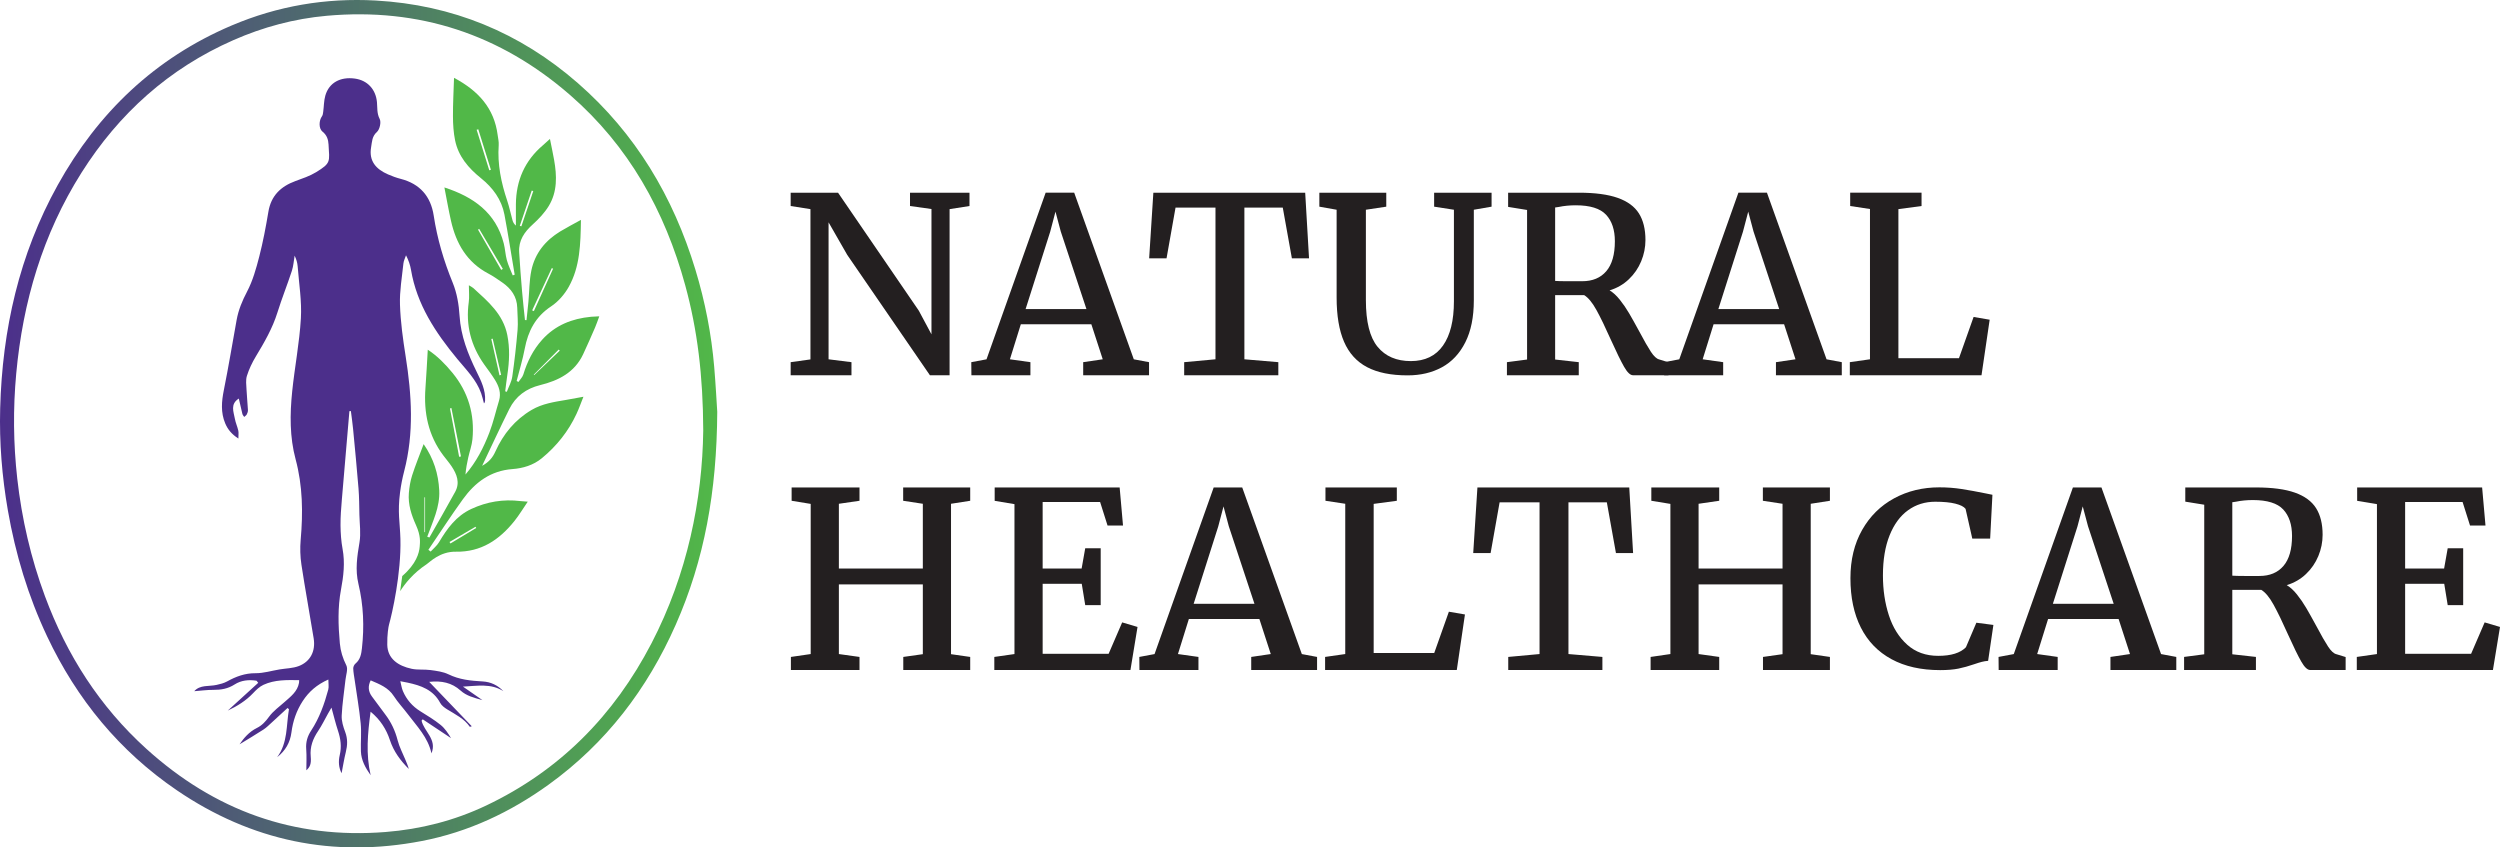 <svg xmlns="http://www.w3.org/2000/svg" xmlns:xlink="http://www.w3.org/1999/xlink" id="Layer_1" data-name="Layer 1" viewBox="0 0 3460.487 1172.997"><defs><linearGradient id="linear-gradient" x1="0" y1="586.499" x2="992.815" y2="586.499" gradientUnits="userSpaceOnUse"><stop offset="0" stop-color="#4c2f8b"></stop><stop offset="1" stop-color="#51b848"></stop></linearGradient></defs><path d="m620.779,933.414c-7.479-3.677-16.446-4.752-24.889-5.925-8.553-1.188-17.522.056-25.901-1.706-19.23-4.044-33.545-14.26-33.927-33.221-.286-14.181,1.643-25.241,2.444-28.07,4.086-14.45,17.003-70.431,15.743-118.593-.595-22.729-4.162-36.316-.461-64.649,1.27-9.721,3.151-19.365,5.642-28.911,13.858-53.105,10.456-105.784,2.088-158.951-3.734-23.725-7.086-47.693-7.872-71.641-.622-18.958,2.789-38.068,4.76-57.074.399-3.846,2.364-7.529,3.608-11.288,3.522,6.949,5.766,13.381,6.875,20.003,8.071,48.18,33.982,87.084,64.227,123.663,12.353,14.939,26.356,28.654,32.968,47.506,1.581,4.509,2.572,9.225,3.835,13.846,1.26-1.354,1.466-2.536,1.535-3.727.865-14.759-5.526-27.525-11.709-40.134-12.034-24.543-21.874-49.4-23.608-77.313-.959-15.444-3.623-31.561-9.447-45.764-12.363-30.146-21.443-60.873-26.344-93.041-4.055-26.614-19.076-43.977-45.645-50.813-6.035-1.553-11.971-3.739-17.687-6.241-16.412-7.183-26.709-18.334-23.277-37.837,1.31-7.442,1.1-14.7,8.048-20.904,3.84-3.429,6.059-13.498,3.795-17.88-4.08-7.897-3.066-15.637-3.784-23.383-1.63-17.597-13.085-30.209-30.663-32.59-20.174-2.733-35.666,5.787-40.779,23.482-2.067,7.155-1.933,14.936-2.943,22.413-.292,2.161-.525,4.663-1.736,6.308-4.193,5.695-4.808,16.819.844,21.342,6.112,4.891,7.913,11.114,8.265,17.754,1.266,23.901,3.771,25.436-17.305,38.326-8.798,5.38-18.951,8.689-28.723,12.302-20.153,7.452-33.541,20.172-37.236,42.369-3.468,20.829-7.399,41.654-12.653,62.089-4.254,16.544-8.976,33.451-16.843,48.436-6.68,12.723-11.946,25.328-14.467,39.274-5.846,32.348-11.227,64.789-17.679,97.015-3.157,15.768-4.52,30.978,1.877,46.167,3.526,8.372,8.922,14.994,18.223,20.991,0-4.753.55-8.003-.119-10.979-1.254-5.577-3.768-10.898-4.757-16.502-1.697-9.617-6.689-20.115,5.473-27.885,1.672,7.29,3.193,14.33,4.96,21.307.38,1.502,1.648,2.779,2.507,4.16,1.226-1.163,2.845-2.122,3.58-3.539.937-1.807,1.705-4.012,1.599-5.996-.498-9.375-1.526-18.723-1.952-28.1-.292-6.422-1.342-13.326.508-19.209,2.928-9.315,7.255-18.406,12.317-26.791,11.775-19.503,23.122-39.037,29.973-61.023,6.034-19.364,13.635-38.236,19.948-57.521,2.197-6.713,2.609-14.011,3.836-21.042,2.401,5.009,3.808,9.83,4.183,14.729,1.838,24.005,5.853,48.172,4.474,72.014-1.96,33.873-8.579,67.448-12.053,101.269-3.224,31.387-3.547,62.921,4.737,93.764,9.873,36.759,10.359,73.929,7.028,111.521-1.008,11.377-.669,23.148,1.039,34.438,5.153,34.072,11.485,67.964,16.945,101.992,2.831,17.64-4.485,32.08-20.469,38.284-8.29,3.217-17.825,3.211-26.79,4.708-11.079,1.85-22.161,5.312-33.222,5.24-14.636-.095-27.056,4.564-39.38,11.394-4.399,2.438-9.585,3.688-14.564,4.797-10.641,2.37-22.783-.425-30.874,8.713,8.666-.651,17.702-1.905,26.73-1.857,10.478.057,19.971-1.584,29.073-7.432,9.165-5.889,19.753-6.889,30.403-5.229.781.977,1.562,1.953,2.342,2.93-14.061,12.822-28.121,25.645-42.182,38.467,12.961-6.187,25.026-13.498,34.991-24.063,4.23-4.484,8.988-9.141,14.454-11.661,15.596-7.186,32.436-6.683,49.419-6.451-.082,1.638-.021,2.68-.201,3.678-2.193,12.132-11.434,18.95-19.852,26.447-7.424,6.612-15.847,12.574-21.592,20.454-4.807,6.594-9.729,12.067-16.909,15.621-10.833,5.363-18.221,14.177-23.967,22.623,10.412-6.389,21.931-13.196,33.146-20.471,4.273-2.772,7.923-6.537,11.73-9.989,7.231-6.557,14.371-13.215,21.549-19.831.662.571,1.325,1.142,1.987,1.712-3.965,22.481-1.368,46.407-16.417,66.448,11.555-9.067,18.022-20.268,19.856-34.488,1.985-15.39,6.945-29.941,15.522-43.151,8.488-13.073,19.578-22.827,35.548-29.935,0,5.66.907,10.127-.153,14.065-5.366,19.946-12.295,39.299-23.732,56.751-5.003,7.634-7.5,15.791-6.768,25.249.788,10.188.178,20.484.178,29.599,4.787-4.249,7.083-8.395,6.074-19.115-1.262-13.414,3.019-24.535,10.297-35.34,5.098-7.568,9.068-15.894,13.558-23.873,1.337-2.376,2.728-4.721,4.87-8.419,3.274,11.769,5.712,22.042,9.02,32.026,3.685,11.123,5.214,22.006,2.419,33.703-2.055,8.599-1.41,17.5,2.583,25.073,1.886-9.642,3.434-19.594,5.851-29.332,2.335-9.41,2.671-18.279-.842-27.639-2.714-7.23-5.224-15.244-4.875-22.773.771-16.626,3.456-33.16,5.25-49.744.722-6.674,3.728-14.662,1.169-19.795-4.918-9.864-8.016-19.61-8.994-30.468-2.245-24.907-3.043-49.718,1.618-74.472,3.499-18.584,5.685-37.154,2.182-56.154-1.979-10.734-2.751-21.807-2.856-32.74-.115-12.012.89-24.059,1.88-36.052,3.357-40.673,6.924-81.328,10.41-121.99.682-.051,1.365-.102,2.047-.153,1.021,8.16,2.243,16.301,3.025,24.485,2.639,27.633,5.334,55.263,7.566,82.93.969,12.006.952,24.097,1.217,36.153.281,12.782,2.208,25.88.11,38.28-3.257,19.251-6.102,37.976-1.449,57.428,7.015,29.329,8.195,59.142,4.835,89.098-.878,7.83-2.164,15.554-8.91,21.153-1.755,1.457-3.189,4.47-3.123,6.72.161,5.463,1.262,10.901,2.035,16.341,2.827,19.897,6.326,39.727,8.28,59.709,1.247,12.757-.115,25.748.305,38.614.409,12.545,6.371,23.093,13.488,33.17-6.781-29.077-4.125-57.945-.073-87.938,13.433,11.033,21.799,24.332,26.741,39.344,5.189,15.763,14.577,28.343,26.137,39.91-1.179-4.475-3.039-8.652-4.783-12.878-3.662-8.873-8.284-17.51-10.644-26.722-3.382-13.198-8.916-25.007-17.082-35.77-6.178-8.143-12.119-16.465-18.282-24.62-5.392-7.135-6.026-14.533-1.98-22.626,12.274,5.319,24.373,9.852,32.063,21.815,5.761,8.962,13.246,16.798,19.664,25.361,12.451,16.613,27.573,31.636,32.412,53.874,8.041-19.397-10.257-30.164-13.698-45.277.533-.624,1.066-1.249,1.599-1.873,13.064,8.696,26.128,17.392,39.193,26.088-3.975-6.651-8.411-13.475-14.431-18.338-8.717-7.04-18.441-12.886-27.992-18.828-11.053-6.876-19.183-16.172-24.222-28.05-1.705-4.02-2.273-8.523-3.56-13.591,4.569.889,7.385,1.391,10.18,1.989,18.346,3.925,35.319,9.808,44.994,28.005,1.967,3.699,6.005,6.695,9.72,8.991,11.315,6.99,23.487,12.762,31.379,24.183.081.118.878-.259,2.628-.811-19.647-20.495-38.904-40.584-58.918-61.461,17.073-1.876,31.365,1.123,43.461,12.059,8.027,7.257,18.02,9.836,30.201,13.211-10.309-7.153-18.625-12.923-26.94-18.693,19.81-1.002,38.948-4.743,56.011,6.353-8.009-8.328-17.526-12.9-28.894-13.529-16.215-.896-32.108-2.442-47.2-9.863Z" fill="#4c2f8b" stroke-width="0"></path><path d="m988.619,508.024c-3.883-45.748-12.651-90.595-25.987-134.549-30.66-101.054-82.831-188.662-162.835-258.492C719.635,45.015,626.052,6.611,519.874.721c-68.849-3.819-135.605,7.495-199.339,34.615-106.295,45.229-185.067,120.754-240.682,220.916C26.567,352.218,3.167,456.262.241,565.328c-1.27,47.325,2.512,94.332,10.627,141.01,10.535,60.595,28.129,119.006,54.392,174.623,40.999,86.826,100.061,158.804,179.618,212.992,103.097,70.222,216.437,93.783,338.932,70.174,64.39-12.41,122.642-39.831,175.71-78.133,79.312-57.243,136.508-132.299,175.827-221.257,39.746-89.925,56.879-184.597,57.468-294.703-.839-12.636-2.104-37.358-4.196-62.01Zm-86.899,382.562c-51.773,99.618-126.808,176.031-228.891,224.476-43.95,20.857-90.421,32.705-138.92,36.581-127.229,10.17-237.033-29.839-331.158-114.991-64.742-58.571-110.33-129.865-140.529-211.414-19.515-52.698-32.078-107.044-38.336-162.823-5.425-48.349-5.896-96.844-1.427-145.281,9.176-99.448,36.677-193.143,90.338-278.076,51.774-81.946,121.076-144.281,210.223-183.492,41.209-18.126,84.268-29.682,129.24-33.726,127.926-11.502,240.337,25.779,336.809,109.649,81.103,70.509,131.326,160.49,159.445,263.48,16.834,61.656,24.613,124.483,24.911,200.982-1.229,95.08-21.699,198.42-71.703,294.633Z" fill="url(#linear-gradient)" stroke-width="0"></path><path d="m750.375,470.379c-12.505,13.921-20.523,30.089-25.941,47.853-1.169,3.834-4.498,7.01-6.832,10.489-.816-.463-1.632-.927-2.448-1.39,3.784-14.847,8.343-29.548,11.175-44.574,4.617-24.489,14.865-44.372,36.526-58.685,9.885-6.532,18.64-16.668,24.458-27.094,15.637-28.024,16.31-59.333,16.825-92.613-10.571,5.867-19.773,10.601-28.603,15.949-20.645,12.503-35.042,30.284-40.005,53.968-2.977,14.206-2.773,29.073-4.103,43.633-.769,8.422-1.746,16.825-2.63,25.236-.714-.046-1.429-.092-2.143-.138-1.351-13.24-2.886-26.464-4.009-39.723-1.525-18.016-2.931-36.046-4.021-54.093-.987-16.343,7.191-28.087,18.926-38.668,8.254-7.442,16.206-15.875,21.965-25.289,12.146-19.854,11.384-41.941,7.461-64.023-1.65-9.288-3.655-18.513-5.728-28.917-3.999,3.613-6.633,6.132-9.412,8.481-25.401,21.469-37.492,49.05-37.724,82.071-.069,9.807-.011,19.615-.011,29.422-2.6-2.221-3.925-4.662-4.656-7.27-2.53-9.027-4.367-18.275-7.347-27.144-8.406-25.021-13.681-50.411-11.78-77.013.33-4.615-.859-9.352-1.463-14.018-4.802-37.085-26.758-61.225-60.379-79.086-.58,18.852-1.572,36.164-1.477,53.471.06,10.957.74,22.107,2.899,32.815,4.514,22.391,18.489,38.639,35.934,52.678,16.248,13.076,28.491,29.443,32.433,50.409,5.194,27.621,9.482,55.412,14.16,83.13-.9.321-1.801.642-2.702.963-2.757-7.005-6.109-13.846-8.106-21.061-2.079-7.514-2.341-15.519-4.276-23.085-10.976-42.909-42.187-64.577-82.205-77.611,3.079,15.694,5.722,31.058,9.15,46.245,7.099,31.45,22.071,57.431,51.776,73.041,6.695,3.518,12.942,7.945,19.186,12.257,12.259,8.466,20.339,19.547,20.746,35.062.269,10.232,1.306,20.542.445,30.685-1.831,21.602-4.235,43.182-7.348,64.634-1.046,7.207-4.952,13.999-7.55,20.98-.746-.231-1.492-.462-2.238-.693,1.002-7.747,1.87-15.514,3.032-23.237,2.745-18.246,3.548-36.357-.122-54.695-5.795-28.958-26.801-46.544-46.946-64.905-1.394-1.271-3.22-2.067-6.258-3.969,0,8.804.854,16.216-.147,23.368-4.435,31.689,3.002,60.254,21.337,86.216,4.987,7.061,10.329,13.905,14.851,21.253,5.447,8.853,8.962,18.312,5.674,29.075-4.479,14.663-7.852,29.733-13.318,44.008-7.986,20.855-18.162,40.733-33.103,58.056.647-8.08,2.133-15.89,3.862-23.646,1.871-8.392,4.978-16.636,5.794-25.113,3.31-34.373-5.724-65.313-27.763-92.129-9.916-12.065-20.781-23.176-34.062-31.891-1.088,18.168-1.928,35.663-3.225,53.124-2.526,34.015,3.882,65.579,24.784,93.327,3.786,5.026,7.946,9.796,11.432,15.019,7.257,10.874,11.829,22.611,4.969,35.218-11.576,21.27-23.78,42.198-35.719,63.27-.991-.357-1.983-.714-2.975-1.07,7.481-20.908,17.785-40.991,16.601-64.096-1.185-23.121-7.727-44.042-21.59-64.081-5.557,14.903-11.284,28.875-15.903,43.204-2.536,7.868-3.901,16.283-4.561,24.55-1.261,15.786,3.568,30.453,9.995,44.658,6.583,14.548,5.521,23.308,4.993,29.621-.724,8.661-4.586,23.685-24.138,40.587-.97,6.978-1.939,13.956-2.909,20.934,6.459-10.089,17.988-25.032,36.74-37.343,4.238-2.782,18.279-17.709,40.294-17.296,34.998.655,60.307-16.476,81.052-42.359,6.622-8.262,12.09-17.449,18.56-26.906-4.44-.343-7.322-.455-10.176-.803-23.727-2.895-46.313.839-68.018,10.919-20.861,9.688-33.39,27.082-44.649,46.041-2.899,4.883-7.663,8.658-11.57,12.942-1.055-.82-2.109-1.641-3.164-2.461,15.857-23.329,31.212-47.019,47.71-69.885,16.848-23.352,38.255-39.598,68.674-41.863,14.514-1.081,28.791-5.259,40.594-14.957,20.57-16.901,36.787-37.237,48.034-61.386,3.521-7.561,6.29-15.473,9.62-23.765-9.126,1.665-16.774,3.147-24.454,4.442-16.234,2.737-32.565,5.165-47.087,13.698-23.158,13.607-39.385,33.355-50.305,57.624-3.591,7.979-8.536,14.477-18.369,19.816,13.109-27.475,25.015-53.199,37.619-78.576,8.776-17.67,23.467-28.405,42.635-33.12,25.558-6.285,47.726-17.469,59.593-42.766,5.752-12.26,11.154-24.688,16.545-37.113,2.099-4.838,3.729-9.88,5.763-15.341-4.564.239-7.949.293-11.309.612-26.426,2.508-49.673,11.676-67.844,31.903Zm13.42-99.252c.595.274,1.189.548,1.784.823-8.863,19.563-17.726,39.125-26.589,58.688-.791-.34-1.582-.681-2.374-1.021,9.06-19.496,18.119-38.993,27.179-58.489Zm-27.772-107.331c.708.234,1.416.467,2.124.701-5.486,16.252-10.973,32.504-16.459,48.756-.733-.207-1.466-.414-2.199-.62,5.511-16.279,11.023-32.558,16.534-48.837Zm-58.773-28.065c-5.827-18.696-11.653-37.392-17.479-56.088.756-.232,1.512-.464,2.268-.696,5.821,18.691,11.641,37.381,17.462,56.072-.75.237-1.5.475-2.25.712Zm16.518,137.849c-10.707-18.578-21.414-37.156-32.122-55.735.559-.323,1.117-.646,1.676-.969,10.9,18.444,21.8,36.887,32.699,55.331-.751.458-1.503.915-2.254,1.373Zm-105.387,362.984c-.294-.016-.588-.033-.881-.049v-48.25c.294.092.588.184.881.276v48.024Zm69.806-7.415c.324.554.649,1.107.973,1.66-11.877,7.153-23.754,14.306-35.631,21.459-.436-.681-.873-1.363-1.31-2.044,11.989-7.025,23.979-14.05,35.968-21.075Zm-22.658-96.832c-4.226-22.28-8.452-44.56-12.678-66.841.656-.257,1.313-.515,1.969-.772,4.416,22.371,8.831,44.741,13.247,67.112-.846.167-1.692.334-2.538.5Zm55.874-112.77c-3.786-16.777-7.572-33.554-11.358-50.331.636-.143,1.273-.286,1.909-.429,3.894,16.678,7.788,33.356,11.682,50.034-.745.242-1.489.484-2.234.726Zm48.015-.366c-.197-.184-.394-.368-.591-.553,11.5-11.577,22.999-23.154,34.499-34.731.506.471,1.012.941,1.519,1.412-11.809,11.291-23.618,22.581-35.426,33.872Z" fill="#51b848" stroke-width="0"></path><g><path d="m1121.825,497.498v-208.018l-27.393-4.316v-18.428h65.576l111.729,163.193,17.598,32.871v-173.486l-29.717-4.15v-18.428h82.344v18.428l-27.559,4.316v229.932h-27.227l-114.385-166.514-25.898-45.156v189.59l31.709,3.984v18.096h-84.17v-18.096l27.393-3.818Z" fill="#231f20" stroke-width="0"></path><path d="m1365.536,497.366l81.846-230.629h39.512l82.51,230.629,21.084,3.951v18.096h-91.143v-18.096l27.061-3.984-15.771-48.477h-97.617l-15.107,48.477,28.389,3.984v18.096h-81.68l-.166-18.096,21.084-3.951Zm138.291-69.594l-35.527-107.368-7.305-27.455-7.305,27.782-34.033,107.041h84.17Z" fill="#231f20" stroke-width="0"></path><path d="m1682.46,497.332v-210.01h-55.283l-12.451,70.225h-24.072l5.811-90.811h210.176l5.312,90.811h-23.74l-12.617-70.225h-53.125v210.01l46.982,3.984v18.096h-130.322v-18.096l43.33-3.984Z" fill="#231f20" stroke-width="0"></path><path d="m1850.136,290.316l-23.906-4.249v-19.331h92.637v19.331l-28.223,4.249v125.018c0,30.069,5.422,51.669,16.27,64.798,10.846,13.128,26.174,19.691,45.986,19.691,19.59,0,34.42-7.162,44.492-21.489,10.07-14.327,15.107-34.728,15.107-61.203v-126.815l-27.393-4.249v-19.331h79.521v19.331l-24.57,4.249v125.35c0,23.237-3.93,42.629-11.787,58.175-7.859,15.546-18.65,27.055-32.373,34.529-13.725,7.473-29.551,11.208-47.48,11.208-23.021,0-41.727-3.79-56.113-11.372-14.389-7.582-25.014-19.284-31.875-35.102-6.863-15.818-10.293-36.271-10.293-61.366v-121.422Z" fill="#231f20" stroke-width="0"></path><path d="m2113.769,497.664v-207.035l-26.23-4.249v-19.645h97.949c22.355,0,40.285,2.392,53.789,7.17,13.502,4.778,23.269,11.948,29.302,21.504,6.031,9.557,9.048,21.831,9.048,36.819,0,10.101-1.966,19.901-5.894,29.405-3.93,9.505-9.629,17.813-17.1,24.926-7.471,7.115-16.353,12.247-26.646,15.396,4.758,2.771,9.463,7.061,14.111,12.876,4.648,5.816,8.908,12.021,12.783,18.609,3.873,6.591,8.633,15.092,14.277,25.504,6.641,12.519,11.979,21.849,16.021,27.997,4.039,6.148,7.829,9.666,11.372,10.553l12.949,3.987v17.93h-49.141c-3.764,0-7.886-3.94-12.368-11.821s-10.487-20.147-18.013-36.801c-7.859-17.649-14.609-31.582-20.254-41.794-5.645-10.213-11.289-17.04-16.934-20.482h-40.176v89.15l32.705,3.652v18.096h-99.443v-18.096l27.891-3.652Zm109.653-122.286c7.912-9.253,11.87-23.079,11.87-41.475,0-15.751-4.067-27.979-12.202-36.682-8.135-8.7-22.108-13.053-41.919-13.053-8.412,0-16.215.757-23.408,2.272l-5.146.757v101.648c3.541.275,9.131.41,16.768.41h20.752c14.277,0,25.372-4.625,33.286-13.878Z" fill="#231f20" stroke-width="0"></path><path d="m2324.442,497.366l81.846-230.629h39.512l82.51,230.629,21.084,3.951v18.096h-91.143v-18.096l27.061-3.984-15.771-48.477h-97.617l-15.107,48.477,28.389,3.984v18.096h-81.68l-.166-18.096,21.084-3.951Zm138.291-69.594l-35.527-107.368-7.305-27.455-7.305,27.782-34.033,107.041h84.17Z" fill="#231f20" stroke-width="0"></path><path d="m2588.407,497.332v-208.018l-27.393-4.15v-18.428h98.779v18.428l-32.041,4.316v206.357h83.838l20.254-57.109,22.246,3.818-11.289,76.865h-182.285v-18.096l27.891-3.984Z" fill="#231f20" stroke-width="0"></path><path d="m1122.157,905.332v-207.852l-26.396-4.316v-18.428h93.965v18.428l-28.555,4.15v89.648h116.211v-89.648l-27.227-4.15v-18.428h92.803v18.428l-26.562,4.15v208.184l26.562,3.818v18.096h-92.637v-18.096l27.061-3.818v-96.621h-116.211v96.455l28.555,3.984v18.096h-94.961v-18.096l27.393-3.984Z" fill="#231f20" stroke-width="0"></path><path d="m1404.218,905.332v-207.509l-27.393-4.576v-18.511h172.988l4.648,52.666h-21.416l-10.293-32.578h-79.521v92.139h53.955l4.98-28.057h21.416v78.691h-21.416l-4.814-29.551h-54.121v96.953h91.309l18.76-43.496,21.25,6.309-9.795,59.6h-188.428v-18.096l27.891-3.984Z" fill="#231f20" stroke-width="0"></path><path d="m1598.124,905.365l81.846-230.629h39.512l82.51,230.629,21.084,3.951v18.096h-91.143v-18.096l27.061-3.984-15.771-48.477h-97.617l-15.107,48.477,28.389,3.984v18.096h-81.68l-.166-18.096,21.084-3.951Zm138.291-69.594l-35.527-107.368-7.305-27.455-7.305,27.782-34.033,107.041h84.17Z" fill="#231f20" stroke-width="0"></path><path d="m1862.089,905.332v-208.018l-27.393-4.15v-18.428h98.779v18.428l-32.041,4.316v206.357h83.838l20.254-57.109,22.246,3.818-11.289,76.865h-182.285v-18.096l27.891-3.984Z" fill="#231f20" stroke-width="0"></path><path d="m2131.034,905.332v-210.01h-55.283l-12.451,70.225h-24.072l5.811-90.811h210.176l5.312,90.811h-23.74l-12.617-70.225h-53.125v210.01l46.982,3.984v18.096h-130.322v-18.096l43.33-3.984Z" fill="#231f20" stroke-width="0"></path><path d="m2312.157,905.332v-207.852l-26.396-4.316v-18.428h93.965v18.428l-28.555,4.15v89.648h116.211v-89.648l-27.227-4.15v-18.428h92.803v18.428l-26.562,4.15v208.184l26.562,3.818v18.096h-92.637v-18.096l27.061-3.818v-96.621h-116.211v96.455l28.555,3.984v18.096h-94.961v-18.096l27.393-3.984Z" fill="#231f20" stroke-width="0"></path><path d="m2577.533,733.568c10.791-19.017,25.538-33.603,44.243-43.761,18.703-10.158,39.621-15.237,62.754-15.237,10.625,0,20.89.775,30.796,2.324,9.904,1.551,21.11,3.598,33.618,6.143l8.965,1.826-3.154,60.619h-24.736l-9.297-41.146c-2.324-3.011-7.029-5.405-14.111-7.18-7.084-1.774-16.381-2.664-27.891-2.664-14.168,0-26.702,3.927-37.603,11.779-10.902,7.854-19.424,19.444-25.566,34.774-6.143,15.331-9.214,33.808-9.214,55.432,0,20.01,2.739,38.436,8.218,55.271s13.945,30.391,25.4,40.663c11.455,10.274,25.759,15.411,42.915,15.411,17.818,0,30.602-3.967,38.35-11.901l14.443-33.935,23.574,3.056-7.305,49.703c-2.988.218-5.867.678-8.633,1.38-2.768.706-6.365,1.816-10.791,3.331-7.527,2.6-14.721,4.604-21.582,6.011-6.863,1.408-15.33,2.111-25.4,2.111-26.342,0-48.809-5.051-67.402-15.154-18.594-10.101-32.705-24.661-42.334-43.681-9.629-19.017-14.443-41.814-14.443-68.398,0-25.499,5.396-47.758,16.187-66.776Z" fill="#231f20" stroke-width="0"></path><path d="m2787.46,905.365l81.846-230.629h39.512l82.51,230.629,21.084,3.951v18.096h-91.143v-18.096l27.061-3.984-15.771-48.477h-97.617l-15.107,48.477,28.389,3.984v18.096h-81.68l-.166-18.096,21.084-3.951Zm138.291-69.594l-35.527-107.368-7.305-27.455-7.305,27.782-34.033,107.041h84.17Z" fill="#231f20" stroke-width="0"></path><path d="m3051.093,905.664v-207.035l-26.23-4.249v-19.645h97.949c22.355,0,40.285,2.392,53.789,7.17,13.502,4.778,23.269,11.948,29.302,21.504,6.031,9.557,9.048,21.831,9.048,36.819,0,10.101-1.966,19.901-5.894,29.405-3.93,9.505-9.629,17.812-17.1,24.926-7.471,7.115-16.353,12.246-26.646,15.396,4.758,2.771,9.463,7.061,14.111,12.876,4.648,5.816,8.908,12.021,12.783,18.609,3.873,6.592,8.633,15.092,14.277,25.505,6.641,12.519,11.979,21.849,16.021,27.996,4.039,6.148,7.829,9.666,11.372,10.553l12.949,3.987v17.93h-49.141c-3.764,0-7.886-3.94-12.368-11.821-4.482-7.88-10.487-20.147-18.013-36.801-7.859-17.649-14.609-31.582-20.254-41.794-5.645-10.213-11.289-17.04-16.934-20.482h-40.176v89.15l32.705,3.652v18.096h-99.443v-18.096l27.891-3.652Zm109.653-122.286c7.912-9.253,11.87-23.079,11.87-41.476,0-15.751-4.067-27.979-12.202-36.682-8.135-8.7-22.108-13.053-41.919-13.053-8.412,0-16.215.757-23.408,2.272l-5.146.757v101.648c3.541.275,9.131.41,16.768.41h20.752c14.277,0,25.372-4.625,33.286-13.878Z" fill="#231f20" stroke-width="0"></path><path d="m3290.155,905.332v-207.509l-27.393-4.576v-18.511h172.988l4.648,52.666h-21.416l-10.293-32.578h-79.521v92.139h53.955l4.98-28.057h21.416v78.691h-21.416l-4.814-29.551h-54.121v96.953h91.309l18.76-43.496,21.25,6.309-9.795,59.6h-188.428v-18.096l27.891-3.984Z" fill="#231f20" stroke-width="0"></path></g></svg>